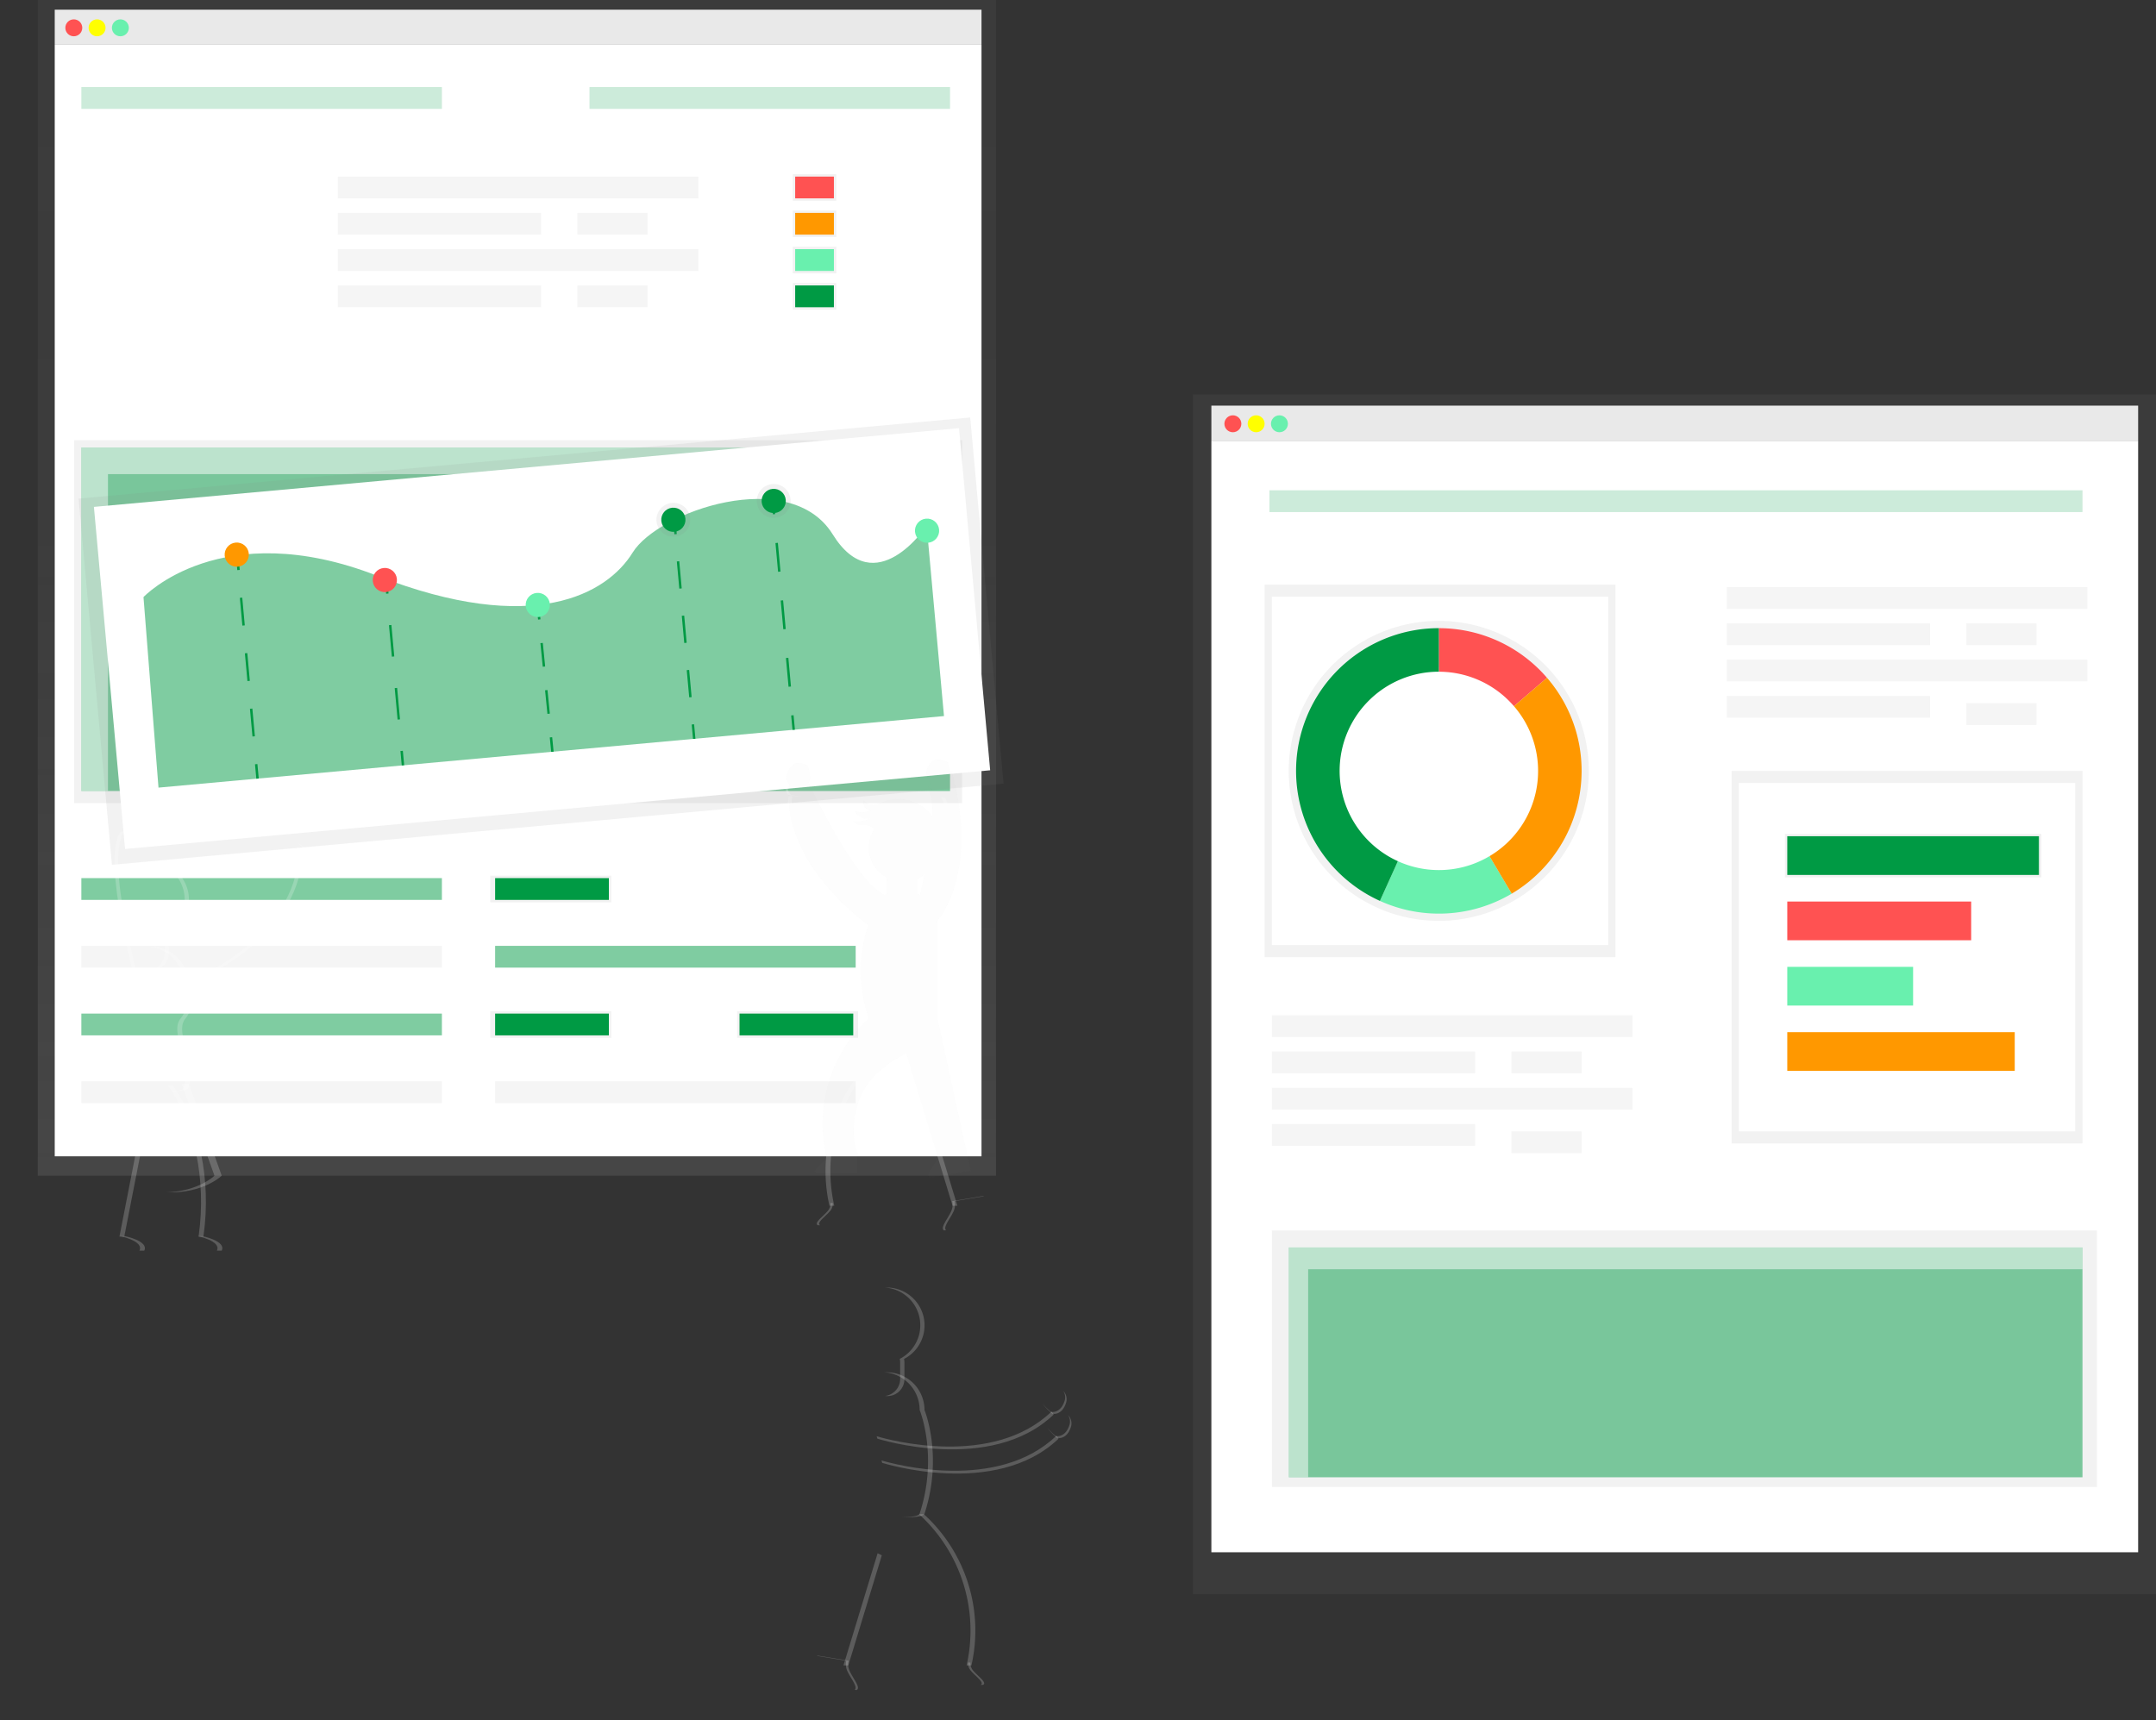 <svg width="891" height="711.05" xmlns="http://www.w3.org/2000/svg" xmlns:xlink="http://www.w3.org/1999/xlink">
 <rect width="100%" height="100%" fill="#333333" stroke="none"/>
 <defs>
  <linearGradient y2="0" x2="0.5" y1="1" x1="0.5" id="9b3bd20d-94b1-4b89-8689-3658f931a37a">
   <stop stop-opacity="0.25" stop-color="gray" offset="0"/>
   <stop stop-opacity="0.12" stop-color="gray" offset="0.54"/>
   <stop stop-opacity="0.1" stop-color="gray" offset="1"/>
  </linearGradient>
  <linearGradient xlink:href="#9b3bd20d-94b1-4b89-8689-3658f931a37a" y2="362" x2="227.62" y1="373" x1="227.62" id="3648b6f2-24b3-4612-9b51-2b94a6a7f037"/>
  <linearGradient xlink:href="#9b3bd20d-94b1-4b89-8689-3658f931a37a" y2="418" x2="227.62" y1="429" x1="227.62" id="b464c917-b78b-4380-985f-dbae11a5e44a"/>
  <linearGradient xlink:href="#9b3bd20d-94b1-4b89-8689-3658f931a37a" y2="418" x2="329.62" y1="429" x1="329.62" id="72466b91-2539-4c80-b1ac-c07906bc8925"/>
  <linearGradient xlink:href="#9b3bd20d-94b1-4b89-8689-3658f931a37a" y2="72" x2="336.62" y1="83" x1="336.62" id="78890ed7-d917-4391-91b4-37ee3fc8ca06"/>
  <linearGradient xlink:href="#9b3bd20d-94b1-4b89-8689-3658f931a37a" y2="87" x2="336.62" y1="98" x1="336.62" id="d0ac5340-3428-4a2e-9340-0c5bb4adc0ec"/>
  <linearGradient xlink:href="#9b3bd20d-94b1-4b89-8689-3658f931a37a" y2="102" x2="336.62" y1="113" x1="336.62" id="7bf349c6-21a0-4377-b038-17309d0b4fe9"/>
  <linearGradient xlink:href="#9b3bd20d-94b1-4b89-8689-3658f931a37a" y2="117" x2="336.62" y1="128" x1="336.62" id="310c22dd-2978-41dd-b208-5581767f53d7"/>
  <linearGradient xlink:href="#9b3bd20d-94b1-4b89-8689-3658f931a37a" y2="182" x2="214.12" y1="332" x1="214.12" id="9f8eec2a-ad59-4d16-9789-23c241b0441e"/>
  <linearGradient xlink:href="#9b3bd20d-94b1-4b89-8689-3658f931a37a" gradientTransform="translate(-5.78 0.18)" y2="283.3" x2="383.9" y1="435.3" x1="383.9" id="f597f65b-8391-4099-8606-ddd6c1074545"/>
  <linearGradient xlink:href="#9b3bd20d-94b1-4b89-8689-3658f931a37a" gradientTransform="translate(-10.11 -4.98)" y2="307.3" x2="442.9" y1="321.3" x1="442.9" id="536b70eb-a08e-4f57-b7a7-caae76ee659a"/>
  <linearGradient xlink:href="#9b3bd20d-94b1-4b89-8689-3658f931a37a" gradientTransform="translate(-10.64 -8.78)" y2="303.3" x2="484.9" y1="317.3" x1="484.9" id="6a8945d3-e2ea-4790-bfb4-dc06924cb8b4"/>
  <linearGradient xlink:href="#9b3bd20d-94b1-4b89-8689-3658f931a37a" y2="413.16" x2="547.96" y1="413.42" x1="547.96" id="1fa4c350-6ac8-4471-a2c1-5350628064fb"/>
  <linearGradient xlink:href="#9b3bd20d-94b1-4b89-8689-3658f931a37a" y2="408.48" x2="517.63" y1="581.29" x1="517.63" id="4c1eb33a-694b-43df-a00c-843591e6cad6"/>
  <linearGradient xlink:href="#9b3bd20d-94b1-4b89-8689-3658f931a37a" y2="423.02" x2="191.31" y1="423.33" x1="191.31" id="dca23823-ed36-4339-a791-14813e0bdcff"/>
  <linearGradient xlink:href="#9b3bd20d-94b1-4b89-8689-3658f931a37a" y2="163.05" x2="692" y1="659.05" x1="692" id="9a3d7bb1-47c0-4ca8-a076-fba8f746a389"/>
  <linearGradient xlink:href="#9b3bd20d-94b1-4b89-8689-3658f931a37a" y2="241.68" x2="595.12" y1="395.68" x1="595.12" id="89aca64f-6823-4107-b0e5-363f57c50e19"/>
  <linearGradient xlink:href="#9b3bd20d-94b1-4b89-8689-3658f931a37a" y2="318.68" x2="788.12" y1="472.68" x1="788.12" id="244838b0-6b94-4a4f-974c-f4ebcd2d6e43"/>
  <linearGradient xlink:href="#9b3bd20d-94b1-4b89-8689-3658f931a37a" y2="508.68" x2="696.12" y1="614.68" x1="696.12" id="a95129aa-3a9b-452b-80f4-39c8b969ae6a"/>
  <linearGradient xlink:href="#9b3bd20d-94b1-4b89-8689-3658f931a37a" y2="351.15" x2="749.12" y1="475.15" x1="749.12" id="09992bb0-0588-4d4c-95c8-1ad271d94435"/>
  <linearGradient xlink:href="#9b3bd20d-94b1-4b89-8689-3658f931a37a" y2="344.68" x2="790.62" y1="362.68" x1="790.62" id="e976fbab-c7be-4f98-b33a-a56658b85843"/>
 </defs>
 <title>data</title>
 <g>
  <title>background</title>
  <rect fill="none" id="canvas_background" height="402" width="582" y="-1" x="-1"/>
 </g>
 <g>
  <title>Layer 1</title>
  <rect id="svg_4" fill="#f5f5f5" height="14.5" width="383" y="4" x="22.62"/>
  <rect id="svg_5" fill="url(#9b3bd20d-94b1-4b89-8689-3658f931a37a)" height="486" width="396" x="15.62"/>
  <rect id="svg_6" fill="#fff" height="459.5" width="383" y="18.5" x="22.62"/>
  <circle id="svg_7" fill="#ff5252" r="3.5" cy="11.5" cx="30.5"/>
  <circle id="svg_8" fill="#ff0" r="3.5" cy="11.5" cx="40.12"/>
  <circle id="svg_9" fill="#69f0ae" r="3.5" cy="11.5" cx="49.75"/>
  <g id="svg_10" opacity="0.2">
   <rect id="svg_11" fill="#009a44" height="9" width="149" y="36" x="33.62"/>
  </g>
  <rect id="svg_12" fill="#f5f5f5" height="9" width="149" y="73" x="139.62"/>
  <rect id="svg_13" opacity="0.5" fill="#009a44" height="9" width="149" y="363" x="33.62"/>
  <rect id="svg_14" fill="url(#3648b6f2-24b3-4612-9b51-2b94a6a7f037)" height="11" width="50" y="362" x="202.62"/>
  <rect id="svg_15" fill="url(#b464c917-b78b-4380-985f-dbae11a5e44a)" height="11" width="50" y="418" x="202.62"/>
  <rect id="svg_16" fill="url(#72466b91-2539-4c80-b1ac-c07906bc8925)" height="11" width="50" y="418" x="304.62"/>
  <rect id="svg_17" fill="#009a44" height="9" width="47" y="363" x="204.62"/>
  <rect id="svg_18" fill="#009a44" height="9" width="47" y="419" x="204.62"/>
  <rect id="svg_19" fill="#009a44" height="9" width="47" y="419" x="305.62"/>
  <rect id="svg_20" fill="#f5f5f5" height="9" width="149" y="391" x="33.62"/>
  <rect id="svg_21" opacity="0.5" fill="#009a44" height="9" width="149" y="391" x="204.62"/>
  <rect id="svg_22" fill="#f5f5f5" height="9" width="149" y="447" x="204.62"/>
  <rect id="svg_23" opacity="0.5" fill="#009a44" height="9" width="149" y="419" x="33.62"/>
  <rect id="svg_24" fill="#f5f5f5" height="9" width="149" y="447" x="33.62"/>
  <rect id="svg_25" fill="#f5f5f5" height="9" width="84" y="88" x="139.62"/>
  <rect id="svg_26" fill="#f5f5f5" height="9" width="29" y="88" x="238.62"/>
  <rect id="svg_27" fill="#f5f5f5" height="9" width="84" y="118" x="139.62"/>
  <rect id="svg_28" fill="#f5f5f5" height="9" width="29" y="118" x="238.62"/>
  <rect id="svg_29" fill="#f5f5f5" height="9" width="149" y="103" x="139.62"/>
  <g id="svg_30" opacity="0.2">
   <rect id="svg_31" fill="#009a44" height="9" width="149" y="36" x="243.62"/>
  </g>
  <rect id="svg_32" fill="url(#78890ed7-d917-4391-91b4-37ee3fc8ca06)" height="11" width="18" y="72" x="327.62"/>
  <rect id="svg_33" fill="url(#d0ac5340-3428-4a2e-9340-0c5bb4adc0ec)" height="11" width="18" y="87" x="327.62"/>
  <rect id="svg_34" fill="url(#7bf349c6-21a0-4377-b038-17309d0b4fe9)" height="11" width="18" y="102" x="327.62"/>
  <rect id="svg_35" fill="#ff5252" height="9" width="16" y="73" x="328.62"/>
  <rect id="svg_36" fill="#ff9800" height="9" width="16" y="88" x="328.62"/>
  <rect id="svg_37" fill="#69f0ae" height="9" width="16" y="103" x="328.62"/>
  <rect id="svg_38" fill="url(#310c22dd-2978-41dd-b208-5581767f53d7)" height="11" width="18" y="117" x="327.62"/>
  <rect id="svg_39" fill="#009a44" height="9" width="16" y="118" x="328.62"/>
  <rect id="svg_40" fill="url(#9f8eec2a-ad59-4d16-9789-23c241b0441e)" height="150" width="367" y="182" x="30.62"/>
  <rect id="svg_41" opacity="0.5" fill="#009a44" height="142" width="359" y="185" x="33.62"/>
  <polygon id="svg_42" opacity="0.5" fill="#fff" points="44.62 196 392.62 196 392.62 185 33.62 185 33.62 327 44.62 327 44.62 196"/>
  <rect id="svg_43" fill="url(#f597f65b-8391-4099-8606-ddd6c1074545)" transform="rotate(-5.2 -185.54,-58.7) " height="152" width="370" y="224.78" x="7.58"/>
  <rect id="svg_44" fill="#fff" transform="rotate(-5.2 -185.45,-58.67) " height="142" width="359" y="228.76" x="13.58"/>
  <path id="svg_45" opacity="0.5" fill="#009a44" d="m65.5,325.59l-6.2,-78.77s32,-34 96.6,-8.8s95.06,7.41 105.56,-9.61s65,-36 82.66,-7.53s38.84,-3.54 38.84,-3.54l7.16,78.67l-324.62,29.58z"/>
  <line id="svg_46" stroke-miterlimit="10" stroke="#009a44" fill="none" y2="235.64" x2="98.57" y1="229.66" x1="98.03"/>
  <line id="svg_47" stroke-dasharray="11.51 11.51" stroke-miterlimit="10" stroke="#009a44" fill="none" y2="310.16" x2="105.36" y1="247.1" x1="99.62"/>
  <line id="svg_48" stroke-miterlimit="10" stroke="#009a44" fill="none" y2="321.86" x2="106.43" y1="315.89" x1="105.88"/>
  <line id="svg_49" stroke-miterlimit="10" stroke="#009a44" fill="none" y2="245.39" x2="160.07" y1="239.42" x1="159.52"/>
  <line id="svg_50" stroke-dasharray="13.06 13.06" stroke-miterlimit="10" stroke="#009a44" fill="none" y2="303.91" x2="165.4" y1="258.4" x1="161.25"/>
  <line id="svg_51" stroke-miterlimit="10" stroke="#009a44" fill="none" y2="316.39" x2="166.53" y1="310.41" x1="165.99"/>
  <line id="svg_52" stroke-miterlimit="10" stroke="#009a44" fill="none" y2="256.07" x2="222.86" y1="250.1" x1="222.26"/>
  <line id="svg_53" stroke-dasharray="9.79 9.79" stroke-miterlimit="10" stroke="#009a44" fill="none" y2="299.92" x2="227.21" y1="265.82" x1="223.83"/>
  <line id="svg_54" stroke-miterlimit="10" stroke="#009a44" fill="none" y2="310.77" x2="228.29" y1="304.79" x1="227.7"/>
  <line id="svg_55" stroke-miterlimit="10" stroke="#009a44" fill="none" y2="220.82" x2="279.19" y1="214.84" x1="278.65"/>
  <line id="svg_56" stroke-dasharray="11.28 11.28" stroke-miterlimit="10" stroke="#009a44" fill="none" y2="293.84" x2="285.84" y1="232.05" x1="280.21"/>
  <line id="svg_57" stroke-miterlimit="10" stroke="#009a44" fill="none" y2="305.43" x2="286.9" y1="299.45" x1="286.35"/>
  <line id="svg_58" stroke-miterlimit="10" stroke="#009a44" fill="none" y2="212.56" x2="319.89" y1="206.59" x1="319.35"/>
  <line id="svg_59" stroke-dasharray="11.93 11.93" stroke-miterlimit="10" stroke="#009a44" fill="none" y2="289.77" x2="326.92" y1="224.44" x1="320.97"/>
  <line id="svg_60" stroke-miterlimit="10" stroke="#009a44" fill="none" y2="301.68" x2="328.01" y1="295.71" x1="327.46"/>
  <circle id="svg_61" fill="#ff9800" transform="rotate(-5.2 -182.82,-70.25) " r="5" cy="253.48" cx="69.54"/>
  <circle id="svg_62" fill="#ff5252" transform="rotate(-5.2 -183.52,-64.66) " r="5" cy="269.57" cx="130.04"/>
  <circle id="svg_63" fill="#69f0ae" transform="rotate(-5.2 -184.19,-58.89) " r="5" cy="285.65" cx="192.57"/>
  <circle id="svg_64" fill="url(#536b70eb-a08e-4f57-b7a7-caae76ee659a)" transform="rotate(-5.2 -180.77,-53.95) " r="7" cy="255.36" cx="252.03"/>
  <circle id="svg_65" fill="url(#6a8945d3-e2ea-4790-bfb4-dc06924cb8b4)" transform="rotate(-5.2 -179.89,-50.22) " r="7" cy="251.3" cx="294.37"/>
  <circle id="svg_66" fill="#009a44" transform="rotate(-5.2 -180.77,-53.95) " r="5" cy="255.36" cx="252.03"/>
  <circle id="svg_67" fill="#009a44" transform="rotate(-5.2 -179.89,-50.22) " r="5" cy="251.3" cx="294.37"/>
  <circle id="svg_68" fill="#69f0ae" transform="rotate(-5.2 -180.75,-44.42) " r="5" cy="269.4" cx="356.89"/>
  <g id="svg_69" opacity="0.2">
   <path id="svg_70" fill="url(#1fa4c350-6ac8-4471-a2c1-5350628064fb)" d="m393.26,318.72l0.07,0.23c0.77,-0.43 -0.07,-0.23 -0.07,-0.23z"/>
  </g>
  <g id="svg_71" opacity="0.2">
   <path id="svg_72" fill="url(#4c1eb33a-694b-43df-a00c-843591e6cad6)" d="m384.98,486.7l16.28,-2.63l-2.24,-10l0,0l0,-0.14l-0.06,0l-11.54,-53l0,-38.65a14.26,14.26 0 0 0 -0.08,-1.47c17.24,-22.86 7,-58.73 6,-61.86c-0.18,0.09 -0.45,0.21 -0.83,0.36a21.06,21.06 0 0 0 -0.79,-4.13s-5,-3.18 -7.73,0.91c-2.38,3.57 -0.61,5.75 -0.12,6.26l-0.34,0.11a11.52,11.52 0 0 1 1.58,3.94a8.65,8.65 0 0 0 -0.54,-1c-0.63,-0.11 -1,-0.21 -1,-0.21l-0.12,-0.11l-0.34,0.11c1.73,2.53 2.34,7 2.26,12.3a17.36,17.36 0 0 0 -2,-2.31a17.65,17.65 0 0 0 -11.7,-4.88l-0.83,0q-0.68,0 -1.36,0.09l-0.34,0l-0.57,0.08l-0.65,0.12l-0.47,0.1l-0.81,0.22l-0.3,0.09c-0.34,0.11 -0.67,0.22 -1,0.35a17.24,17.24 0 0 1 -3.43,1.24c-0.16,0 -0.32,0 -0.49,0.05l0,0a5.72,5.72 0 0 1 -3.75,-1.07l-0.36,-0.28a5.29,5.29 0 0 1 -0.39,-0.37a2.54,2.54 0 0 0 -0.17,1.09a3.35,3.35 0 0 0 1.17,2.27a3.17,3.17 0 0 0 0.62,0.42a2.68,2.68 0 0 0 1.06,0.3l0.38,0l-0.09,0c-0.23,0.11 -0.46,0.21 -0.7,0.3l-0.05,0c-0.26,0.09 -0.51,0.17 -0.78,0.24l0,0a8.68,8.68 0 0 1 -4,0.06l0,0l-0.43,-0.1c-0.21,-0.06 -0.43,-0.12 -0.63,-0.19a4.8,4.8 0 0 0 0.22,0.44l0.08,0.13l0.18,0.28l0.11,0.14l0.2,0.25l0.12,0.13l0.25,0.25l0.1,0.09l0.37,0.31l0.13,0.09l0.27,0.19l0.18,0.11l0.24,0.14l0.2,0.1l0.25,0.11l0.21,0.09l0.28,0.1l0.35,0.1l0.26,0.07l0.25,0l0.23,0l0.26,0l1,0a5,5 0 0 0 1.5,-0.37l-0.92,0.38l0,0l-0.46,0.16l-0.47,0.17l-0.47,0.14l-0.48,0.14l-0.47,0.12l-0.5,0.12l-0.46,0.09l-0.53,0.09l-0.44,0.07l-0.57,0.07l-0.41,0l-0.65,0l-0.34,0l-1,0a4.21,4.21 0 0 1 1.51,0.8a4,4 0 0 0 0.93,0.5a3.59,3.59 0 0 0 0.45,0.1l0.13,0l0.32,0l1.35,0l0.44,0a6.54,6.54 0 0 1 2.59,0.83a4.65,4.65 0 0 1 1.11,1c-0.14,0.23 -0.28,0.45 -0.4,0.69s-0.21,0.4 -0.31,0.61q-0.3,0.62 -0.53,1.27a14.08,14.08 0 0 0 -0.86,4.85c0,0.31 0,0.61 0,0.91c0,0.08 0,0.17 0,0.25q0,0.36 0.08,0.72l0,0.19q0.06,0.44 0.16,0.87l0,0.17q0.08,0.36 0.18,0.71l0.06,0.21a14,14 0 0 0 0.61,1.66l0.07,0.16q0.17,0.37 0.35,0.72l0,0.07q0.22,0.4 0.46,0.79l0,0.06q0.22,0.36 0.47,0.7l0.06,0.08a14.17,14.17 0 0 0 1.17,1.41l0,0a14.14,14.14 0 0 0 3.77,2.83a6.3,6.3 0 0 0 -0.11,0.65l0,0a6.36,6.36 0 0 0 0,0.68l0,5.28q-0.45,0.24 -0.88,0.51c-12.53,-5.69 -31.19,-46 -31.19,-46l-0.45,0c1.82,-1.36 0,-7.28 0,-7.28a8.54,8.54 0 0 0 -3.5,-1.16l-1,0l-0.18,0l-0.13,0l-0.18,0l-0.12,0l-0.2,0.06l-0.1,0l-0.3,0.11l0,0l-0.28,0.13l-0.1,0.05l-0.19,0.11l-0.13,0.61l-0.18,0.12l-0.11,0.09l-0.17,0.14l-0.11,0.1l-0.17,0.16l-0.1,0.11l-0.17,0.2l-0.08,0.1l-0.25,0.34c-2.73,4.09 0,6.37 0,6.37a40.74,40.74 0 0 0 -0.25,4.75c-0.2,29.46 31.33,52.29 32.94,53.43c-0.71,1.84 -6.57,18.14 0.07,38.49a0.65,0.65 0 0 0 0.08,0.14a59.08,59.08 0 0 0 -17.72,55.88l0.13,0.61l0.29,0a4,4 0 0 1 -0.11,0.4a4.59,4.59 0 0 1 -0.29,0.7a5.43,5.43 0 0 1 -0.73,1.07l0,0c-0.31,0.36 -0.67,0.72 -1.05,1.09l-0.4,0.38c-1.59,1.52 -3.2,3 -2,3.6l17.21,0l0,-7.51l0.3,0s-0.12,-0.23 -0.3,-0.68l0,-0.08l-0.06,0c-0.9,-2.32 -3,-9.5 0.36,-20.56c4.09,-13.65 20,-20.47 20,-20.47l0.29,1l-0.06,0l12.48,41c0,0.16 0,0.32 -0.05,0.49a6.67,6.67 0 0 1 -0.27,1.14a7.25,7.25 0 0 1 -0.34,0.84c-0.77,1.59 -2.1,3.46 -2.68,4.86a4.71,4.71 0 0 0 -0.21,0.59a1.82,1.82 0 0 0 -0.07,0.7a0.81,0.81 0 0 0 0.53,0.67l0,0l0.23,0l0.48,-0.08l0.02,0zm-4.84,-116.73q-0.47,-0.26 -1,-0.49l0,-4.96a6.32,6.32 0 0 0 -0.11,-1.13a14.11,14.11 0 0 0 3,-1.93c-0.58,3.06 -1.25,5.99 -1.86,8.51l-0.03,0z"/>
  </g>
  <path id="svg_74" opacity="0.2" fill="#fff" d="m342.85,500.84a4.56,4.56 0 0 0 1.31,-3.57l-1,0a4.56,4.56 0 0 1 -1.31,3.57c-1.87,2.16 -5.63,4.77 -3.86,5.66l1,0c-1.77,-0.89 1.99,-3.49 3.86,-5.66z"/>
  <path id="svg_77" opacity="0.2" fill="#fff" d="m393.91,501.11a6.62,6.62 0 0 0 0.59,-4.59l12,-2l0,-0.16l-13,2.16a6.62,6.62 0 0 1 -0.59,4.58c-1.42,3 -4.61,6.74 -2.69,7.55l0.79,-0.13c-1.43,-1 1.54,-4.59 2.9,-7.41z"/>
  <path id="svg_79" opacity="0.2" fill="#fff" d="m383.9,392.85s14.56,-50.57 6.63,-63c-0.7,-0.13 -1.15,-0.23 -1.15,-0.23l-0.13,-0.12l-0.37,0.12c8.25,12 -6.49,63.22 -6.49,63.22l7.2,5.51l0.63,-0.68l-6.32,-4.82z"/>
  <path id="svg_81" opacity="0.2" fill="#fff" d="m372.24,380.02l0,-6.8a7,7 0 0 1 0.16,-1.48a15.62,15.62 0 0 1 6.26,-29.49l-0.88,0a15.62,15.62 0 0 0 -7.15,29.51a7,7 0 0 0 -0.16,1.48l0,6.8a7,7 0 0 0 7.94,7a7.08,7.08 0 0 1 -6.17,-7.02z"/>
  <path id="svg_84" opacity="0.2" fill="#fff" d="m364.18,435.7c-7.81,-23.94 0,-42.83 0,-42.83a15.62,15.62 0 0 1 14.61,-15.59c-0.33,0 -0.67,0 -1,0l0,0a15.62,15.62 0 0 0 -15.62,15.62s-7.81,18.9 0,42.83c0.4,1.22 4.52,1.56 9.64,1.51c-4.16,-0.09 -7.31,-0.49 -7.63,-1.54z"/>
  <g id="svg_86" opacity="0.2">
   <path id="svg_87" fill="#fff" d="m379.81,452.93l13.85,45.51l2,0l-14.11,-46.36s-0.65,0.28 -1.74,0.85z"/>
   <path id="svg_88" fill="#fff" d="m364.43,435.95l-2,0a65,65 0 0 0 -19.8,61.81l0.15,0.68l2,0l-0.15,-0.68a65,65 0 0 1 19.8,-61.81z"/>
  </g>
  <path id="svg_89" opacity="0.2" fill="#fff" d="m327.4,329.12l-1.51,0c-4,35.78 36.28,64 36.28,64l1,-0.38c-4.67,-3.45 -39.54,-30.22 -35.77,-63.62z"/>
  <g id="svg_91" opacity="0.2">
   <path id="svg_92" fill="#fff" d="m363.25,340.52a9.63,9.63 0 0 1 -3.7,0.95a9.7,9.7 0 0 0 4.71,-0.95a3.53,3.53 0 0 1 -3.54,-3.81a5.94,5.94 0 0 1 -0.84,-0.71a3.49,3.49 0 0 0 3.37,4.52z"/>
   <path id="svg_93" fill="#fff" d="m366.41,337.87a19.1,19.1 0 0 0 3.79,-1.38a17.38,17.38 0 0 1 6,-1.21a17.56,17.56 0 0 0 -7,1.21a19.1,19.1 0 0 1 -3.79,1.38c-0.18,0 -0.36,0 -0.54,0.06a6,6 0 0 0 1.54,-0.06z"/>
   <path id="svg_94" fill="#fff" d="m358.42,347.42c-0.79,-0.23 -2.06,-1.42 -2.71,-1.44a21.32,21.32 0 0 0 9,-1.84a5.58,5.58 0 0 1 -2,0.42a21.33,21.33 0 0 1 -8,1.42c0.65,0 1.92,1.2 2.71,1.44a6.71,6.71 0 0 0 2.1,0.17a4.38,4.38 0 0 1 -1.1,-0.17z"/>
   <path id="svg_95" fill="#fff" d="m382.33,370.08a15.87,15.87 0 0 1 -7,-1.91c-3.89,-2.27 -6.11,-6.64 -7.15,-11a25.85,25.85 0 0 0 -1.82,-6.29a5.82,5.82 0 0 0 -4.93,-3.23a10.07,10.07 0 0 0 -1.5,0l0.49,0a5.82,5.82 0 0 1 4.93,3.23a25.85,25.85 0 0 1 1.82,6.29c1,4.38 3.26,8.75 7.15,11a15.87,15.87 0 0 0 7,1.91c0.58,0 1.16,0 1.75,0l-0.74,0z"/>
   <path id="svg_96" fill="#fff" d="m362.08,344.52a6.38,6.38 0 0 1 -5.12,-3.27a9.32,9.32 0 0 1 -1.17,-0.33a6.38,6.38 0 0 0 6.29,3.6z"/>
  </g>
  <path id="svg_97" opacity="0.2" fill="#fff" d="m326.89,328.61s-3,-2.52 0,-7.06a4.83,4.83 0 0 1 3.74,-2.29a4.9,4.9 0 0 0 -4.74,2.29c-3,4.54 0,7.06 0,7.06a27.32,27.32 0 0 0 5.93,0.66a29.83,29.83 0 0 1 -4.93,-0.66z"/>
  <g id="svg_98" opacity="0.2">
   <path id="svg_99" fill="url(#dca23823-ed36-4339-a791-14813e0bdcff)" d="m36.97,328.85l0.08,-0.27s-1.02,-0.2 -0.08,0.27z"/>
  </g>
  <path id="svg_105" opacity="0.2" fill="#fff" d="m56.34,406.85s-14.56,-50.57 -6.63,-63c0.7,-0.13 1.15,-0.23 1.15,-0.23l0.13,-0.12l0.37,0.12c-8.25,12 6.49,63.22 6.49,63.22l-7.2,5.51l-0.63,-0.68l6.32,-4.82z"/>
  <path id="svg_107" opacity="0.2" fill="#fff" d="m68,394.02l0,-6.8a7,7 0 0 0 -0.16,-1.48a15.62,15.62 0 0 0 -6.26,-29.49l0.88,0a15.62,15.62 0 0 1 7.15,29.51a7,7 0 0 1 0.16,1.48l0,6.8a7,7 0 0 1 -7.94,7a7.08,7.08 0 0 0 6.17,-7.02z"/>
  <path id="svg_109" opacity="0.2" fill="#fff" d="m76.66,421c5,-6 1.2,-14.13 1.2,-14.13a15.62,15.62 0 0 0 -15.62,-15.62c-0.34,0 -0.67,0 -1,0.05a15.61,15.61 0 0 1 14.62,15.57s3.8,8.13 -1.2,14.13c-4.84,5.81 4.8,17.69 1.2,28.7c-0.34,1.05 -3.45,1.45 -7.58,1.51c5.09,0.05 9.19,-0.29 9.58,-1.51c3.64,-11.02 -6.04,-22.89 -1.2,-28.7z"/>
  <path id="svg_113" opacity="0.2" fill="#fff" d="m122.79,358.87l1.45,0.44c-6.63,35.39 -53.44,50.56 -53.44,50.56l-0.83,-0.65c5.53,-1.92 46.64,-17.34 52.82,-50.35z"/>
  <g id="svg_114" opacity="0.2">
   <path id="svg_115" fill="#fff" d="m58.42,464.83l-9.06,46.36l2,0l8.8,-45a21.63,21.63 0 0 0 -1.74,-1.36z"/>
   <path id="svg_116" fill="#fff" d="m71.43,448.7l-2,0c11,15.59 15.87,39.15 12.72,61.81l-0.09,0.68l2,0l0.09,-0.68c3.15,-22.66 -1.7,-46.22 -12.72,-61.81z"/>
  </g>
  <path id="svg_117" opacity="0.2" fill="#fff" d="m123.42,358.52s3.63,-1.52 2.07,-6.75a4.83,4.83 0 0 0 -2.9,-3.29a4.9,4.9 0 0 1 3.86,3.58c1.56,5.22 -2.07,6.75 -2.07,6.75a27.32,27.32 0 0 1 -5.86,-1.1a29.83,29.83 0 0 0 4.9,0.81z"/>
  <path id="svg_123" opacity="0.2" fill="#fff" d="m78.08,448l-3,0l13.55,38s-6.46,6.45 -19.9,6.91c15.47,0.5 22.9,-6.91 22.9,-6.91l-13.55,-38z"/>
  <path id="svg_124" opacity="0.2" fill="#fff" d="m51.62,511l-2,0s10,2 8,6l2,0c2,-4 -8,-6 -8,-6z"/>
  <path id="svg_125" opacity="0.2" fill="#fff" d="m83.62,511l-2,0s10,2 8,6l2,0c2,-4 -8,-6 -8,-6z"/>
  <rect id="svg_126" fill="#f5f5f5" height="14.5" width="383" y="167.68" x="500.62"/>
  <rect id="svg_127" fill="url(#9a3d7bb1-47c0-4ca8-a076-fba8f746a389)" height="496" width="398" y="163.05" x="493"/>
  <rect id="svg_128" fill="#fff" height="459.5" width="383" y="182.18" x="500.62"/>
  <circle id="svg_129" fill="#ff5252" r="3.5" cy="175.18" cx="509.5"/>
  <circle id="svg_130" fill="#ff0" r="3.5" cy="175.18" cx="519.12"/>
  <circle id="svg_131" fill="#69f0ae" r="3.5" cy="175.18" cx="528.75"/>
  <g id="svg_132" opacity="0.2">
   <rect id="svg_133" fill="#009a44" height="9" width="336" y="202.68" x="524.62"/>
  </g>
  <rect id="svg_134" fill="url(#89aca64f-6823-4107-b0e5-363f57c50e19)" height="154" width="145" y="241.68" x="522.62"/>
  <rect id="svg_135" fill="#fff" height="144" width="139" y="246.68" x="525.62"/>
  <rect id="svg_136" fill="url(#244838b0-6b94-4a4f-974c-f4ebcd2d6e43)" height="154" width="145" y="318.68" x="715.62"/>
  <rect id="svg_137" fill="#fff" height="144" width="139" y="323.68" x="718.62"/>
  <rect id="svg_138" fill="url(#a95129aa-3a9b-452b-80f4-39c8b969ae6a)" height="106" width="341" y="508.68" x="525.62"/>
  <rect id="svg_139" opacity="0.5" fill="#009a44" height="95" width="328" y="515.68" x="532.62"/>
  <polygon id="svg_140" opacity="0.5" fill="#fff" points="540.62 524.68 860.62 524.68 860.62 515.68 532.62 515.68 532.62 610.68 540.62 610.68 540.62 524.68"/>
  <path id="svg_141" fill="url(#09992bb0-0588-4d4c-95c8-1ad271d94435)" d="m641.59,278.23a62,62 0 1 0 15,40.45a61.84,61.84 0 0 0 -15,-40.45zm-25,77.47a43,43 0 1 1 21.08,-37a42.81,42.81 0 0 1 -21.05,37l-0.03,0z"/>
  <path id="svg_142" fill="#ff5252" d="m625.67,291.94l13.65,-11.75a58.85,58.85 0 0 0 -44.7,-20.51l0,18a40.91,40.91 0 0 1 31.05,14.26z"/>
  <path id="svg_143" fill="#69f0ae" d="m594.62,359.67a40.74,40.74 0 0 1 -16.92,-3.67l-7.43,16.41a59,59 0 0 0 54.49,-3l-9.2,-15.49a40.74,40.74 0 0 1 -20.94,5.75z"/>
  <path id="svg_144" fill="#ff9800" d="m653.62,318.67a58.75,58.75 0 0 0 -14.3,-38.49l-13.65,11.75a40.93,40.93 0 0 1 -10.11,62l9.2,15.49a59,59 0 0 0 28.86,-50.75z"/>
  <path id="svg_145" fill="#009a44" d="m553.62,318.67a41,41 0 0 1 41,-41l0,-18a59,59 0 0 0 -24.35,112.74l7.43,-16.41a41,41 0 0 1 -24.08,-37.33z"/>
  <rect id="svg_146" fill="url(#e976fbab-c7be-4f98-b33a-a56658b85843)" height="18" width="106" y="344.68" x="737.62"/>
  <rect id="svg_147" fill="#009a44" height="16" width="104" y="345.68" x="738.62"/>
  <rect id="svg_148" fill="#ff5252" height="16" width="76" y="372.68" x="738.62"/>
  <rect id="svg_149" fill="#69f0ae" height="16" width="52" y="399.68" x="738.62"/>
  <rect id="svg_150" fill="#ff9800" height="16" width="94" y="426.68" x="738.62"/>
  <rect id="svg_151" fill="#f5f5f5" height="9" width="149" y="419.68" x="525.62"/>
  <rect id="svg_152" fill="#f5f5f5" height="9" width="84" y="434.68" x="525.62"/>
  <rect id="svg_153" fill="#f5f5f5" height="9" width="29" y="434.68" x="624.62"/>
  <rect id="svg_154" fill="#f5f5f5" height="9" width="29" y="467.68" x="624.62"/>
  <rect id="svg_155" fill="#f5f5f5" height="9" width="84" y="464.68" x="525.62"/>
  <rect id="svg_156" fill="#f5f5f5" height="9" width="149" y="449.68" x="525.62"/>
  <rect id="svg_157" fill="#f5f5f5" height="9" width="149" y="242.68" x="713.62"/>
  <rect id="svg_158" fill="#f5f5f5" height="9" width="84" y="257.68" x="713.62"/>
  <rect id="svg_159" fill="#f5f5f5" height="9" width="29" y="257.68" x="812.62"/>
  <rect id="svg_160" fill="#f5f5f5" height="9" width="29" y="290.68" x="812.62"/>
  <rect id="svg_161" fill="#f5f5f5" height="9" width="84" y="287.68" x="713.62"/>
  <rect id="svg_162" fill="#f5f5f5" height="9" width="149" y="272.68" x="713.62"/>
  <path id="svg_180" opacity="0.2" fill="#fff" d="m436.55,593.52l0.92,1.2c-26,24.92 -72.88,10 -72.88,10s-0.12,-0.38 -0.3,-1c5.59,1.67 48.02,13.08 72.26,-10.2z"/>
  <path id="svg_182" opacity="0.2" fill="#fff" d="m436.26,593.64s3.84,0.87 5.61,-4.28a4.83,4.83 0 0 0 -0.45,-4.36a4.9,4.9 0 0 1 1.06,5.16c-1.77,5.16 -5.61,4.28 -5.61,4.28a27.32,27.32 0 0 1 -4.12,-4.31a29.83,29.83 0 0 0 3.51,3.51z"/>
  <path id="svg_183" opacity="0.2" fill="#fff" d="m401.39,690.84a4.56,4.56 0 0 1 -1.31,-3.57l1,0a4.56,4.56 0 0 0 1.31,3.57c1.87,2.16 5.63,4.77 3.86,5.66l-1,0c1.77,-0.89 -1.99,-3.49 -3.86,-5.66z"/>
  <path id="svg_184" opacity="0.2" fill="#fff" d="m350.33,691.11a6.62,6.62 0 0 1 -0.59,-4.58l-12.05,-2l0,-0.16l13,2.13a6.62,6.62 0 0 0 0.59,4.58c1.42,3 4.61,6.74 2.69,7.55l-0.79,-0.13c1.48,-0.98 -1.49,-4.57 -2.85,-7.39z"/>
  <path id="svg_187" opacity="0.2" fill="#fff" d="m372,570.02l0,-6.8a7,7 0 0 0 -0.16,-1.48a15.62,15.62 0 0 0 -6.26,-29.49l0.88,0a15.62,15.62 0 0 1 7.15,29.51a7,7 0 0 1 0.16,1.48l0,6.8a7,7 0 0 1 -7.94,7a7.08,7.08 0 0 0 6.17,-7.02z"/>
  <path id="svg_190" opacity="0.2" fill="#fff" d="m380.06,625.7c7.81,-23.94 0,-42.83 0,-42.83a15.62,15.62 0 0 0 -14.61,-15.59c0.33,0 0.67,0 1,0l0,0a15.62,15.62 0 0 1 15.62,15.62s7.81,18.9 0,42.83c-0.4,1.22 -4.52,1.56 -9.64,1.51c4.16,-0.09 7.29,-0.49 7.63,-1.54z"/>
  <g id="svg_191" opacity="0.2">
   <path id="svg_192" fill="#fff" d="m364.43,642.93l-13.85,45.51l-2,0l14.11,-46.36s0.65,0.28 1.74,0.85z"/>
   <path id="svg_193" fill="#fff" d="m379.81,625.95l2,0a65,65 0 0 1 19.8,61.81l-0.15,0.68l-2,0l0.15,-0.68a65,65 0 0 0 -19.8,-61.81z"/>
  </g>
  <path id="svg_195" opacity="0.2" fill="#fff" d="m434.55,583.52l0.92,1.2c-26,24.92 -72.88,10 -72.88,10s-0.12,-0.38 -0.3,-1c5.59,1.67 48.02,13.08 72.26,-10.2z"/>
  <path id="svg_197" opacity="0.2" fill="#fff" d="m434.26,583.64s3.84,0.87 5.61,-4.28a4.83,4.83 0 0 0 -0.45,-4.36a4.9,4.9 0 0 1 1.06,5.16c-1.77,5.16 -5.61,4.28 -5.61,4.28a27.32,27.32 0 0 1 -4.12,-4.31a29.83,29.83 0 0 0 3.51,3.51z"/>
 </g>
</svg>